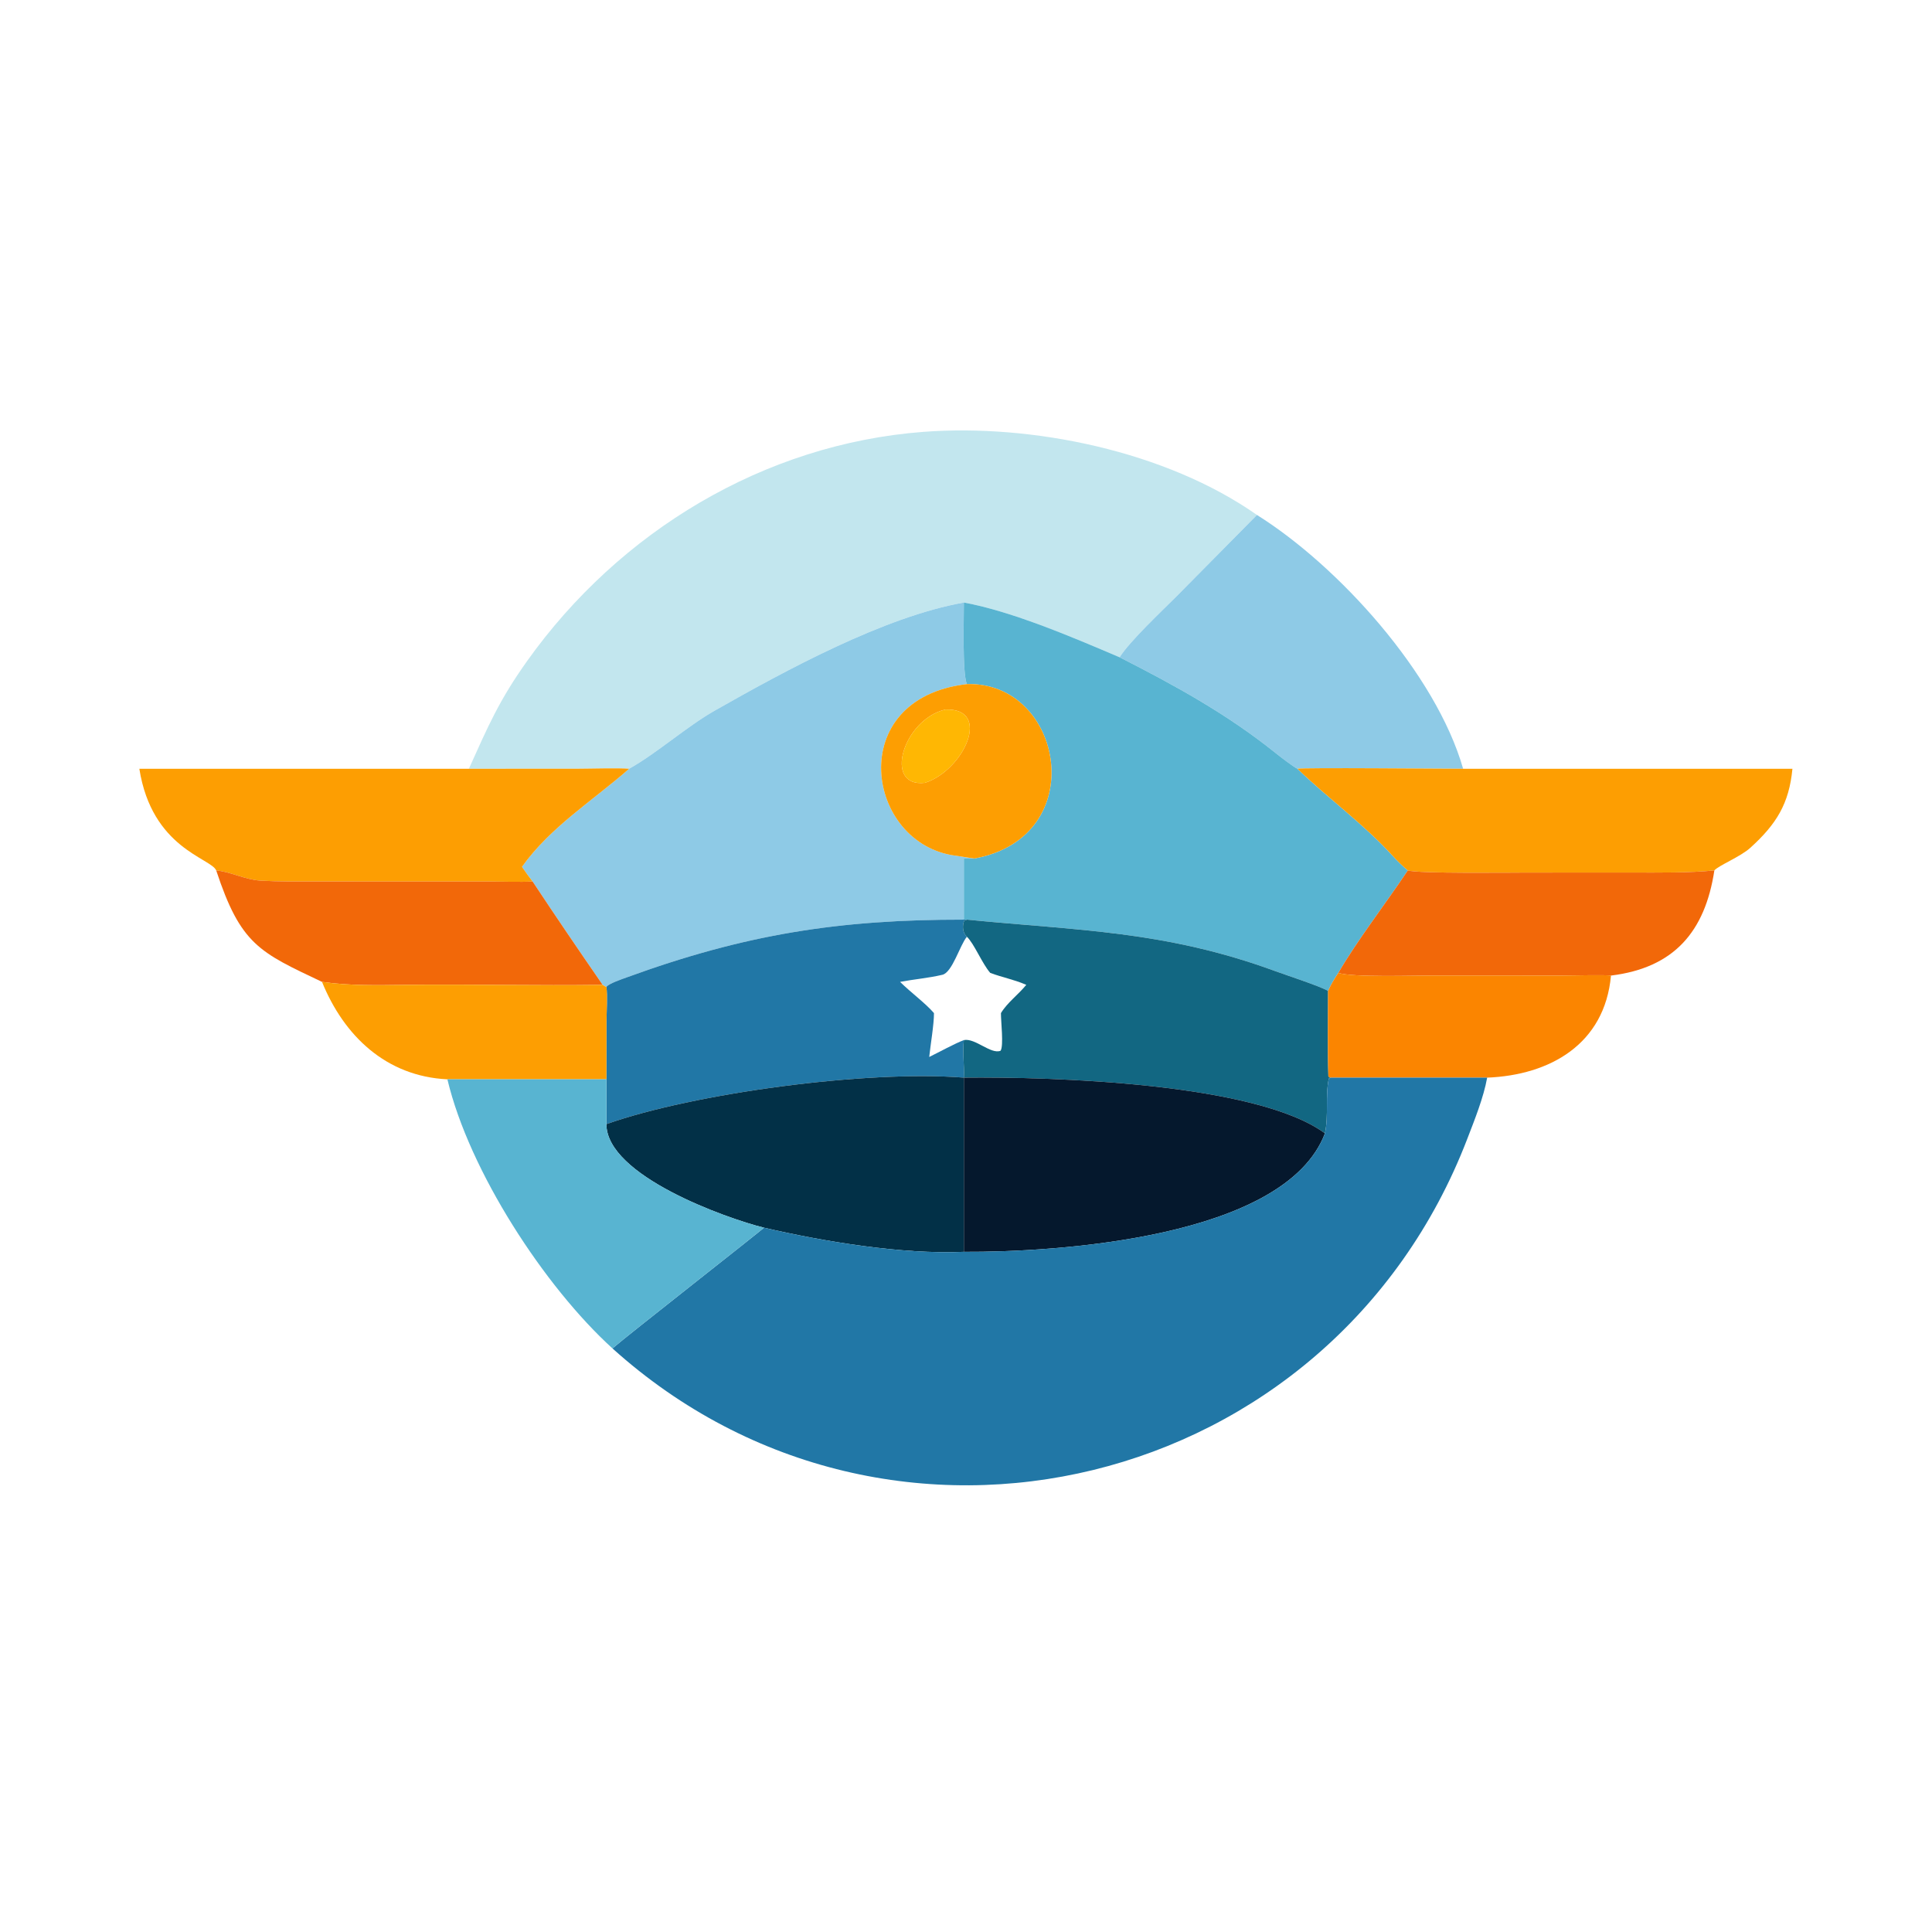 <?xml version="1.0" encoding="utf-8" ?><svg xmlns="http://www.w3.org/2000/svg" xmlns:xlink="http://www.w3.org/1999/xlink" width="1024" height="1024" viewBox="0 0 1024 1024"><path fill="#C2E6EE" transform="scale(2 2)" d="M124.258 203.733C129.362 192.405 132.267 185.604 139.687 175.186C164.141 140.849 202.458 117.654 244.706 114.447C273.486 112.263 308.971 119.53 333.111 136.472L311.92 157.908C307.912 161.923 299.423 169.892 296.706 174.186C284.767 169.091 268.264 162.005 255.436 159.681C234.228 163.446 208.147 177.692 189.459 188.298C181.92 192.577 174.082 199.634 166.72 203.733C163.657 203.481 156.581 203.717 153.144 203.719L124.258 203.733Z"/><path fill="#8ECAE6" transform="scale(2 2)" d="M333.111 136.472C354.616 149.941 380.501 178.432 387.745 203.733C383.406 203.735 344.883 203.38 343.851 203.733C342.677 203.185 339.098 200.402 337.977 199.501C325.211 189.244 311.228 181.549 296.706 174.186C299.423 169.892 307.912 161.923 311.92 157.908L333.111 136.472Z"/><path fill="#8ECAE6" transform="scale(2 2)" d="M166.72 203.733C174.082 199.634 181.92 192.577 189.459 188.298C208.147 177.692 234.228 163.446 255.436 159.681C255.461 163.788 254.985 178.399 256.234 181.295C223.413 185.105 229.455 223.783 253.303 226.776C254.953 226.983 256.592 227.346 258.29 227.499C257.203 227.557 256.523 227.557 255.436 227.499L255.436 243.717C222.477 243.678 197.578 247.523 165.961 259.069C164.73 259.518 161.433 260.624 160.704 261.525C160.378 261.479 160.035 261.198 159.707 260.995C153.304 251.721 147.387 243.04 141.14 233.595C140.098 232.272 139.284 231.107 138.333 229.716C145.835 219.164 157.154 212.156 166.72 203.733Z"/><path fill="#58B4D1" transform="scale(2 2)" d="M255.436 159.681C268.264 162.005 284.767 169.091 296.706 174.186C311.228 181.549 325.211 189.244 337.977 199.501C339.098 200.402 342.677 203.185 343.851 203.733C351.951 211.588 361.383 218.355 369.036 226.768C370.159 228.002 371.823 229.657 373.086 230.67C367.44 239.159 359.596 249.306 354.671 257.824C353.518 259.564 352.836 260.683 351.953 262.599C349.707 261.306 340.803 258.404 337.915 257.344C308.732 246.638 285.631 246.602 256.234 243.717L255.436 243.717L255.436 227.499C256.523 227.557 257.203 227.557 258.29 227.499C289.375 221.753 281.825 180.57 256.234 181.295C254.985 178.399 255.461 163.788 255.436 159.681Z"/><path fill="#FD9E02" transform="scale(2 2)" d="M258.29 227.499C256.592 227.346 254.953 226.983 253.303 226.776C229.455 223.783 223.413 185.105 256.234 181.295C281.825 180.57 289.375 221.753 258.29 227.499ZM250.514 188.038C239.298 190.68 233.994 208.73 245.093 207.465C255.381 204.209 263.06 187.594 250.514 188.038Z"/><path fill="#FFB703" transform="scale(2 2)" d="M245.093 207.465C233.994 208.73 239.298 190.68 250.514 188.038C263.06 187.594 255.381 204.209 245.093 207.465Z"/><path fill="#FD9E02" transform="scale(2 2)" d="M36.93 203.733L124.258 203.733L153.144 203.719C156.581 203.717 163.657 203.481 166.72 203.733C157.154 212.156 145.835 219.164 138.333 229.716C139.284 231.107 140.098 232.272 141.14 233.595C138.13 233.806 132.735 233.607 129.489 233.605L83.479 233.601C78.639 233.607 73.906 233.661 69.07 233.376C64.975 233.135 61.14 231.041 57.297 230.67C55.868 227.359 40.261 224.865 36.93 203.733Z"/><path fill="#FD9E02" transform="scale(2 2)" d="M343.851 203.733C344.883 203.38 383.406 203.735 387.745 203.733L475.013 203.733C474.129 212.967 470.794 218.388 463.85 224.679C461.213 227.068 455.42 229.377 454.324 230.67C447.621 231.35 439.627 231.234 432.873 231.236L404.925 231.241C400.798 231.241 375.806 231.559 373.086 230.67C371.823 229.657 370.159 228.002 369.036 226.768C361.383 218.355 351.951 211.588 343.851 203.733Z"/><path fill="#F26809" transform="scale(2 2)" d="M373.086 230.67C375.806 231.559 400.798 231.241 404.925 231.241L432.873 231.236C439.627 231.234 447.621 231.35 454.324 230.67C451.86 246.87 443.664 256.492 426.927 258.536C425.527 258.317 416.425 258.525 414.228 258.535L379.533 258.527C374.506 258.524 358.414 259.053 354.671 257.824C359.596 249.306 367.44 239.159 373.086 230.67Z"/><path fill="#F26809" transform="scale(2 2)" d="M57.297 230.67C61.14 231.041 64.975 233.135 69.07 233.376C73.906 233.661 78.639 233.607 83.479 233.601L129.489 233.605C132.735 233.607 138.13 233.806 141.14 233.595C147.387 243.04 153.304 251.721 159.707 260.995C142.352 261.243 124.9 260.809 107.534 260.998C99.982 261.081 92.85 261.279 85.335 260.208C68.732 252.335 63.791 250.349 57.297 230.67Z"/><path fill="#2177A6" transform="scale(2 2)" d="M160.704 261.525C161.433 260.624 164.73 259.518 165.961 259.069C197.578 247.523 222.477 243.678 255.436 243.717L256.234 243.717L255.538 243.96C254.955 245.371 255.089 247.168 256.234 248.253C254.375 250.463 252.386 257.707 249.738 258.33C246.052 259.198 242.25 259.509 238.528 260.208C241.216 262.885 245.29 265.882 247.513 268.482C247.522 271.522 246.604 276.751 246.253 280.109C248.982 278.781 252.782 276.661 255.436 275.631C255.026 279.094 255.605 282.229 255.436 285.585C229.569 283.534 183.716 289.748 160.704 297.909L160.704 286.03L160.73 270.477C160.757 268.117 161.005 263.564 160.704 261.525Z"/><path fill="#126782" transform="scale(2 2)" d="M256.234 248.253C255.089 247.168 254.955 245.371 255.538 243.96L256.234 243.717C285.631 246.602 308.732 246.638 337.915 257.344C340.803 258.404 349.707 261.306 351.953 262.599C351.95 269.938 351.793 277.953 352.036 285.237C352.439 285.634 352.206 285.536 352.709 285.585L352.146 285.831C351.172 290.55 352.15 295.492 351.125 300.353C332.85 286.893 278.199 285.343 255.436 285.585L255.436 285.585C255.605 282.229 255.026 279.094 255.436 275.631C258.421 275.029 262.601 279.49 265.162 278.459C266.034 277.172 265.228 270.58 265.262 268.482C266.908 265.734 269.891 263.558 271.976 260.995L271.794 260.916C268.548 259.536 265.638 259.033 262.424 257.824C260.28 255.374 258.135 250.02 256.234 248.253Z"/><path fill="#FB8500" transform="scale(2 2)" d="M351.953 262.599C352.836 260.683 353.518 259.564 354.671 257.824C358.414 259.053 374.506 258.524 379.533 258.527L414.228 258.535C416.425 258.525 425.527 258.317 426.927 258.536C425.267 276.758 410.695 284.932 394.113 285.585L352.709 285.585C352.206 285.536 352.439 285.634 352.036 285.237C351.793 277.953 351.95 269.938 351.953 262.599Z"/><path fill="#FD9E02" transform="scale(2 2)" d="M85.335 260.208C92.85 261.279 99.982 261.081 107.534 260.998C124.9 260.809 142.352 261.243 159.707 260.995C160.035 261.198 160.378 261.479 160.704 261.525C161.005 263.564 160.757 268.117 160.73 270.477L160.704 286.03L118.564 286.03C102.3 285.247 91.129 274.481 85.335 260.208Z"/><path fill="#023047" transform="scale(2 2)" d="M160.704 297.909C183.716 289.748 229.569 283.534 255.436 285.585L255.436 285.585L255.436 331.75C239.048 332.479 218.287 329.024 202.454 325.349C192.427 322.858 160.713 311.581 160.704 297.909Z"/><path fill="#05182D" transform="scale(2 2)" d="M255.436 285.585C278.199 285.343 332.85 286.893 351.125 300.353C340.547 328.234 279.582 331.872 255.436 331.75L255.436 285.585Z"/><path fill="#2177A6" transform="scale(2 2)" d="M351.125 300.353C352.15 295.492 351.172 290.55 352.146 285.831L352.709 285.585L394.113 285.585C393.185 290.823 390.737 296.887 388.835 301.832C352.858 395.395 235.982 423.722 162.311 357.344C166.03 354.082 202.252 325.736 202.454 325.349C218.287 329.024 239.048 332.479 255.436 331.75C279.582 331.872 340.547 328.234 351.125 300.353Z"/><path fill="#58B4D1" transform="scale(2 2)" d="M118.564 286.03L160.704 286.03L160.704 297.909C160.713 311.581 192.427 322.858 202.454 325.349C202.252 325.736 166.03 354.082 162.311 357.344C144.35 341.023 124.355 310.392 118.564 286.03Z"/></svg>